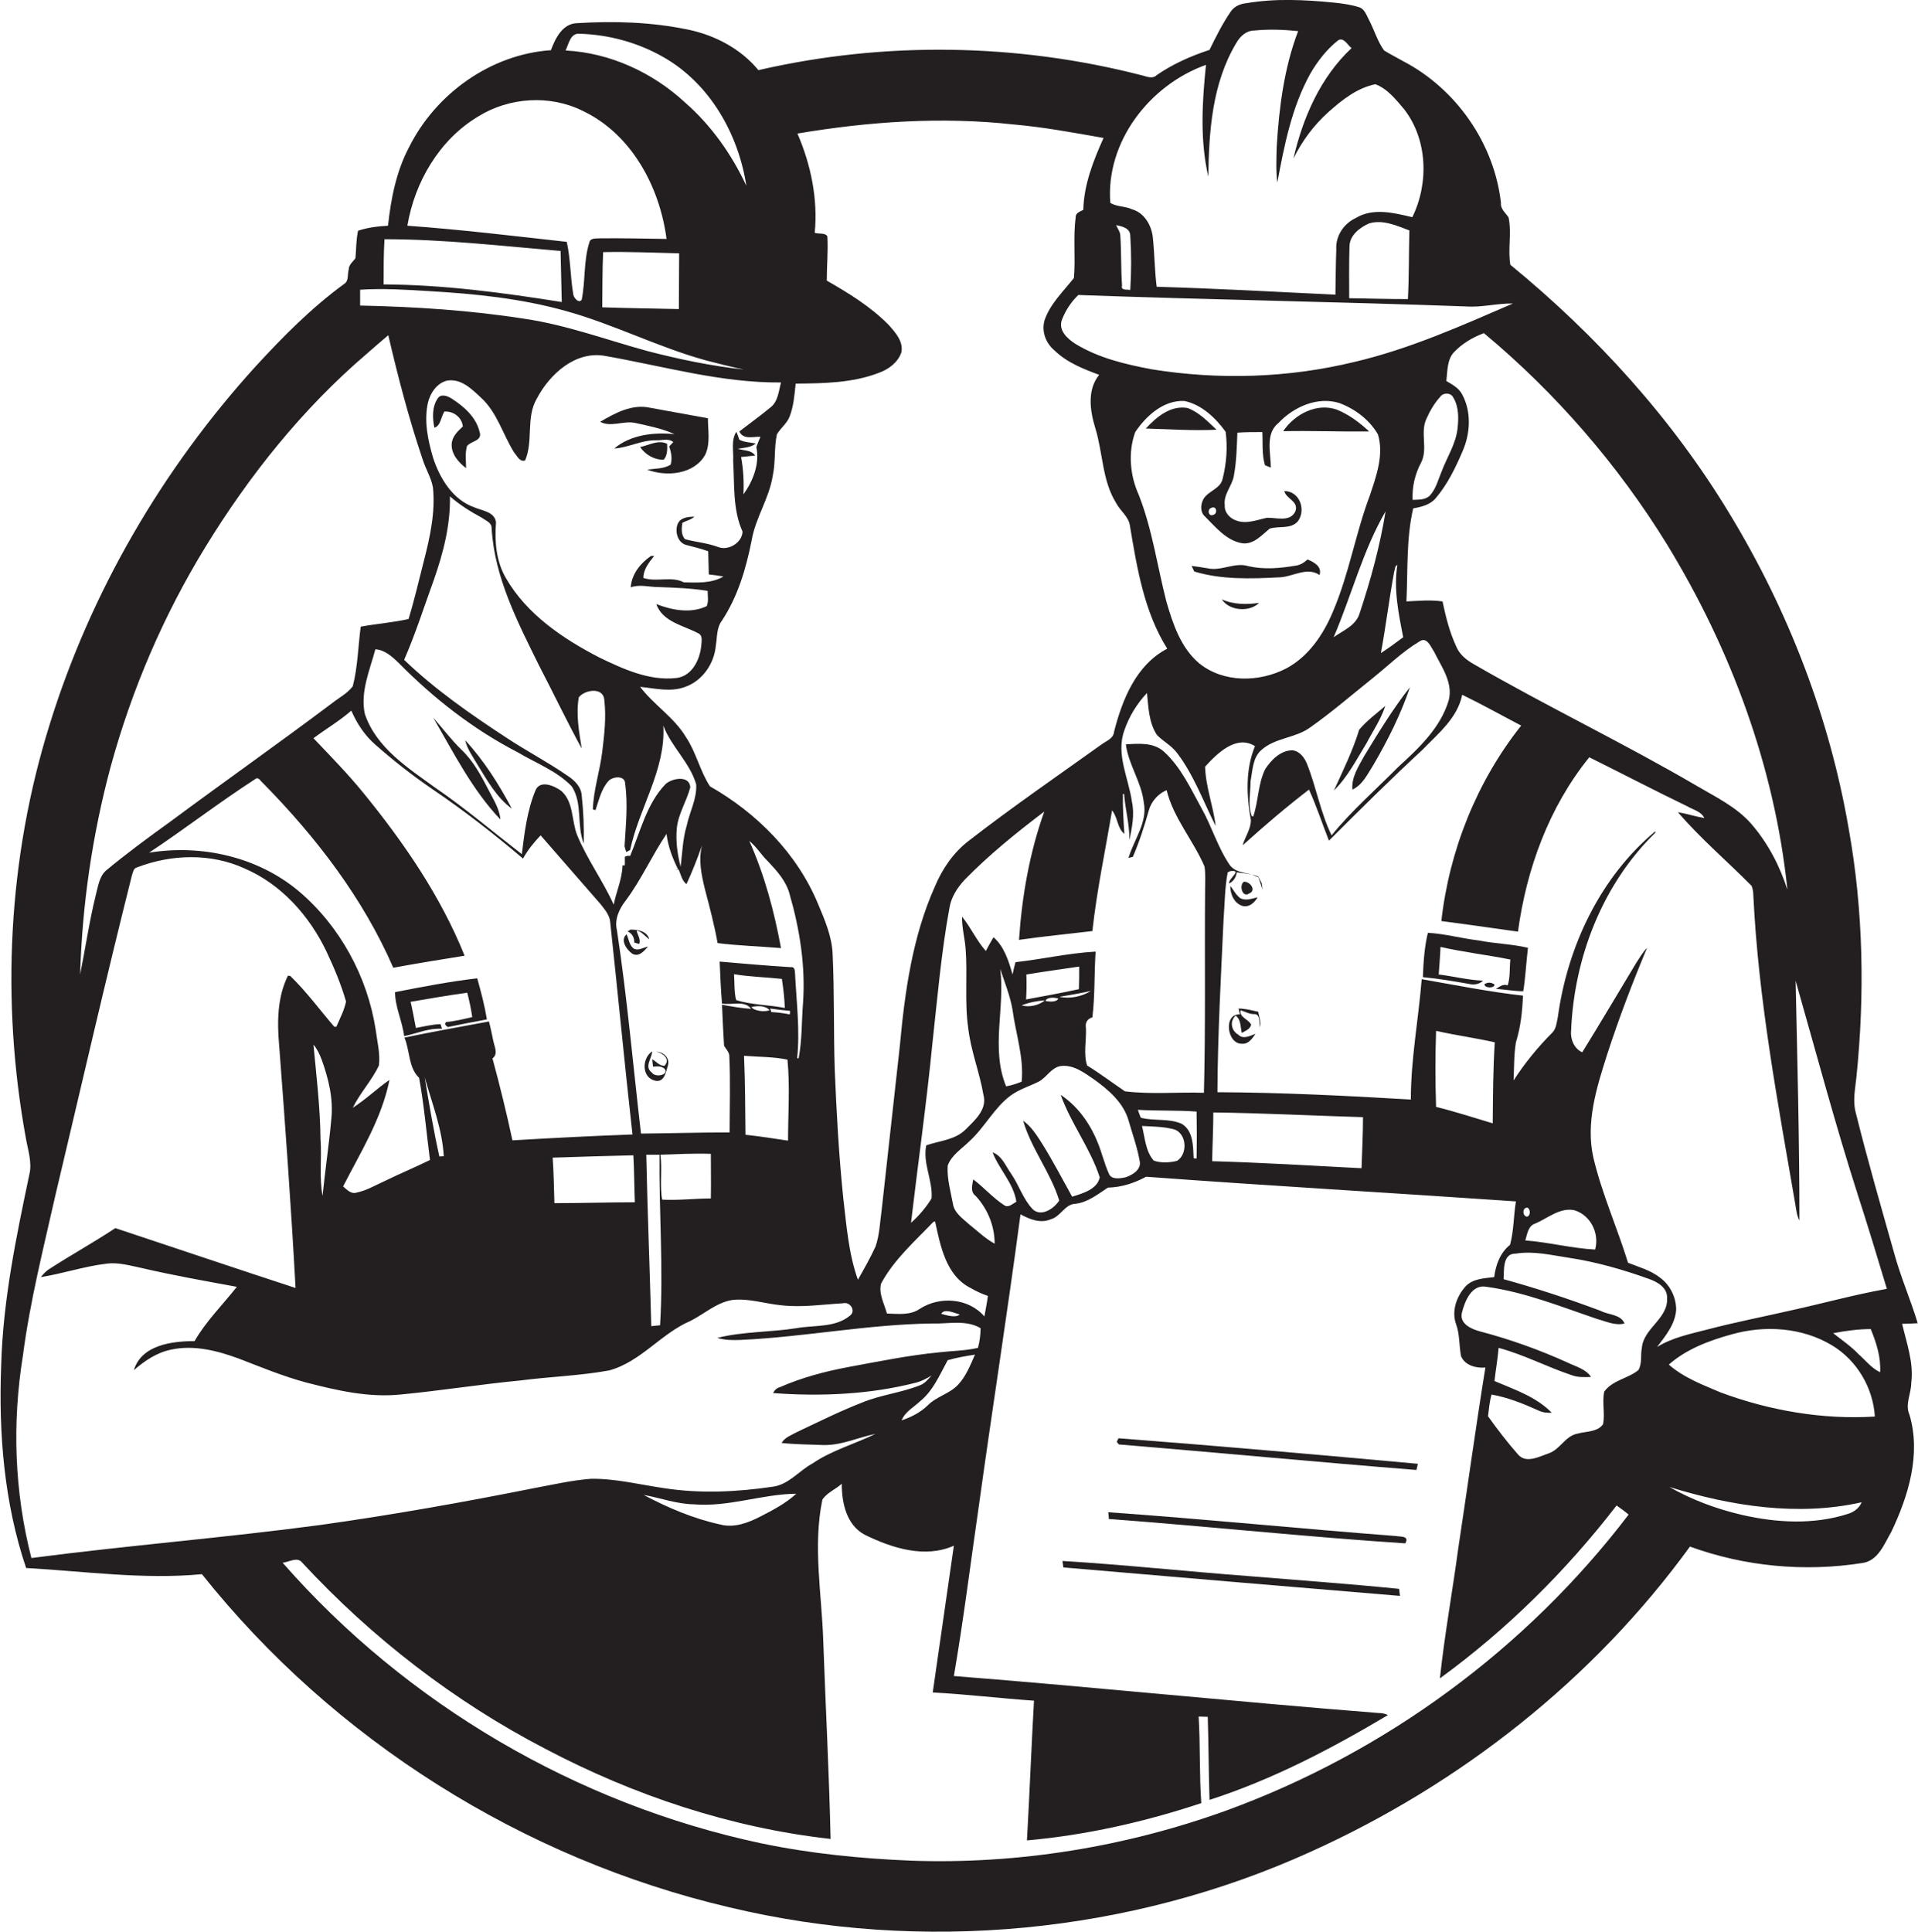 <?xml version="1.0" encoding="utf-8"?>
<!-- Generator: Adobe Illustrator 19.2.0, SVG Export Plug-In . SVG Version: 6.00 Build 0)  -->
<svg version="1.1" id="Layer_1" xmlns="http://www.w3.org/2000/svg" xmlns:xlink="http://www.w3.org/1999/xlink" x="0px" y="0px"
	 viewBox="0 0 653.5 658.1" enable-background="new 0 0 653.5 658.1" xml:space="preserve">
<g>
	<path fill="#231F20" d="M651.2,471.1c0.9-6.9-1.6-13.5-3.1-20.1c1.8,0,3.5-0.1,5.3-0.2c-2.4-8-5.8-15.7-8-23.8
		c-4.5-15.9-9.1-31.8-13.1-47.9c-1.1-4-0.2-8.1,0.2-12c2.9-28.2,2.4-56.8-2.6-84.7c-6.5-37.9-20.6-74.4-40.5-107.2
		c-19.6-32.5-45.5-61-74.8-85c-0.9-5.3,0.5-10.8-0.6-16.1c-1-1.6-2.8-2.8-2.6-5c-2.3-20.3-15.3-38.9-33.4-48.3
		c-2.1-1.2-4.3-2.3-6.4-3.6c-2.2-3-3.3-6.8-5-10.1c-0.9-1.6-1.5-3.9-3.4-4.6c-2.8-0.9-5.7-1.3-8.6-1.6c-10-1-20.1-1.5-30,0.2
		c-2.1,0.2-4.1,1.1-5.3,2.9c-2.8,4.1-5,8.5-7.2,13c-6.4,2.1-12.5,4.8-18,8.6c-1.4,1.4-3.3,0.5-4.9,0.1c-42.6-11-87.9-11.7-130.8-1.8
		c-6-7.3-14.8-11.9-23.9-13.8c-12.5-2.6-25.3-3-38-2.2c-4.9,0.2-7.3,5.2-8.8,9.2c-20.5,1.4-39.2,14.8-48.3,33
		c-4.4,8.3-6.2,17.6-7.2,26.8c-3.5,0.2-6.9,0.6-10.2,1.7c-0.7,3.1-0.6,6.3-0.9,9.4c-0.9,1.2-2.3,2.2-2.3,3.9
		c-0.5,1.6,0.1,3.8-1.5,4.8c-11.1,8.1-20.8,17.9-30.1,28c-31.9,35.1-56.4,77.1-70.4,122.5c-14.1,45.3-16.5,93.9-8,140.5
		c0.7,4.1,2.2,8.3,1.2,12.4c-4.5,21.4-9,43-9.6,65c-0.9,23.3,1,46.9,8.5,69.1c19.9,1.1,40,4,59.9,2.1c45,56.5,109.4,97,179.7,113.5
		c65.7,15.7,136.5,9,198-18.9c51-23,96.4-58.7,129.3-104c18.7,6.8,39.1,8.7,58.7,5.6c5.4-0.7,7.5-6.5,9.9-10.6
		c5.8-12.2,10.2-26.4,6.2-39.9C649,478.4,651.2,474.8,651.2,471.1z M568,185.5c21.8,35.7,36.7,75.9,41,117.6
		c-2.6-8.1-6.6-15.8-12.2-22.3c-5.1-5.9-12.3-9.3-18.9-13.2c-24.8-14.5-50.8-26.9-75.7-41.3c-2.5-1.4-4.9-3.3-6-6
		c-2.3-4.9-3.6-10.2-4.7-15.4c-4.1-0.6-8.2-0.2-12.3,0c0.5-10.6-0.1-21.3,2.3-31.7c2.8-0.5,5.8-1.2,7.7-3.5c4-4.7,6.7-10.3,9.1-15.9
		c2.7-6.1,3.1-13.5-0.1-19.4c-1.1-2.2-3.4-3.4-5.4-4.6c0.4-3.3,0.2-7.1,2.5-9.7c2.8-3,6.5-5.2,10.3-6.6
		C530.1,133.9,551.3,158.4,568,185.5z M410,170.1c-1,1.8-1.1,4.5,0.6,5.9c3.7,3.7,7.4,8.3,12.8,9.1c3.8,0.4,6.5-2.8,9.2-5
		c3.1-1,7.2,0.3,9.6-2.5c2.9-3.9,0.6-10.3-4.6-10.3c0.6,2.7,4.9,3.4,3.8,6.8c-1.7,3.9-6.5,2.2-9.7,2.3c-3.4,0.7-6.9,2.2-10.3,1
		c-2.3-0.7-4.3-2.8-4.1-5.3c-0.5-3.7,2.5-6.5,3.1-10c0.9-4.8,1-9.8,1.2-14.7c2.8-0.2,5.7-0.2,8.5-0.2c0.2,3.7-0.2,7.6,0.9,11.3
		c0.5,0.2,1.5,0.6,2,0.8c0-5-2-11.5,2.6-15.2c5.2-5.5,13.3-9.1,20.7-6.8c5.4,2,10.3,5.7,13.2,10.7c2.1,7-0.6,14.3-2.8,20.9
		c-4.9,13-7.1,26.9-12.6,39.6c-3.2,7.7-8.3,15.2-15.8,19.2c-9.2,4.8-21.4,5-29.7-1.7c-6.3-5.3-9-13.5-11.2-21.1
		c-3.1-12.1-4.8-24.6-9.4-36.3c-3-6.6-3.7-14.5-1.2-21.4c3.7-5.5,9.6-10.9,16.7-10.6c5.9,1.2,10.7,5.8,14.1,10.5
		c0.7,5.3,0.3,10.7-1,15.9C415.9,166.6,411.6,167.2,410,170.1z M413.4,175.4c-1.7,0.8-2.2-2-0.6-2.4
		C414.5,172.2,415,175,413.4,175.4z M478.1,217.1c-2.5,1.9-5,3.7-7.6,5.4c1.7-9.2,2.8-18.4,4.5-27.6c0.3-0.8,0.2-2.2,1.1-2.4
		C474.8,200.7,476.5,209,478.1,217.1z M463.2,209.1c-1.3,4.1-5.6,5.7-8.8,8c6.1-14.2,9.9-29.5,17.7-42.9
		C470.2,186,467,197.7,463.2,209.1z M429.8,255.5c4.7-4.2,11.5-4,16.5-7.6c7.4-5.2,14.2-11.1,21.2-16.7c5.4-4.3,10.3-9.2,16.2-12.7
		c2.5-1.7,3.8,1.9,4.9,3.5c2.5,5.1,6.6,10.6,5,16.6c-2.8,9.4-10.2,16.3-17.2,22.7c-7.6,7.7-15.9,14.9-22.7,23.3
		c-3.8-7.8-5.2-16.4-8.4-24.4c-0.9-2.2-2.5-4.3-5-4.6c-4,0.1-7.1,3.2-9.2,6.4c-2.5,5-2.3,10.9-4.1,16.2l-0.5-0.2
		c-1.4-3.8-0.4-8-0.4-11.9C426.8,262.4,426.8,258.1,429.8,255.5z M486,142.7c1.2-2.7,2.7-5.3,4.7-7.5c1-1.5,3.7-1.5,4.5,0.3
		c1.9,3.2,1.8,7.1,1.4,10.6c-0.6,5.2-3.6,9.7-5.4,14.5c-1.2,2.8-1.9,6-4.1,8.3c-1.6,1.5-3.9,1.3-5.8,1.4c-0.2-4.4,0.8-8.8,2.9-12.7
		C486.6,152.9,483.8,147.4,486,142.7z M499.5,104.4c5.4,0.4,10.6-1.1,16-1c-17.6,7.6-35.2,15.5-54,19.9c-22.6,5.5-46.3,6.2-69.2,2.5
		c-8.9-1.7-17.9-3.8-25.8-8.6c-2.7-1.7-6-4.6-4.7-8.2c1.2-3.2,3.2-6.2,5.6-8.5C411.4,102.1,455.5,102.8,499.5,104.4z M381.7,80.1
		c-0.1-1.3-1-2.3-1.4-3.4c2,0.4,4.7,1,4.8,3.5c0.4,6.2,0.4,12.4,0,18.6c-1-0.3-3.3,0.3-2.8-1.5C381.9,91.5,382.1,85.8,381.7,80.1z
		 M459.8,84c0-3.8,3.5-6.5,6.7-7.9c4.7-1.4,9.4,0.8,13.7,2.4c-0.2,7.8-0.1,15.6-0.5,23.4c-6.7,0-13.3-0.2-20-0.3
		C459.7,95.7,459.6,89.8,459.8,84z M410.9,22.1c-1.3,12.6-2.1,25.6,0.8,38.1c0.2-15.5,1.3-31.8,9.5-45.5c1.3-2.3,3.4-4.3,6.2-4.3
		c5-0.5,10-0.3,14.9,0.2c-4.8,12.6-6.5,26.1-7.3,39.4c-0.1,4.1-0.3,8.1,0.2,12.2c2.4-12.7,4.9-25.7,11.3-37.2c2.4-4.1,5.4-8,9.1-11
		c2-1.8,3.5,1.3,4.9,2.4c-10.6,9.9-16.6,23.7-19.8,37.6c2.9-5.9,6.9-11.3,11.9-15.8c4.6-4.1,9.7-8.2,16-9.5c4.1,1.5,7,5.2,9.8,8.5
		c8,10.3,8.5,25.2,2.8,36.8c-6.3-1.5-13.4-3.3-19.3,0.3c-4.1,1.9-6.9,6.2-6.6,10.7c-0.2,5.1-0.2,10.3-0.3,15.4
		c-20.3-1-40.6-2.1-60.9-2.7c-0.7-5.5-0.7-11.1-1.3-16.7c-0.4-4.2-2.9-8.5-7.1-9.7c-2.3-1.1-5.3-0.8-7.4-2.2
		C376.7,48.4,391.6,29,410.9,22.1z M271.1,130.7c9.5-0.1,19.4-0.2,28.4-3.7c3.3-1.2,6.4-3.5,7.6-6.9c0.8-3.7-2-6.8-4.3-9.4
		c-6.1-6.2-13.6-10.8-21.1-15.1c0-5,0.5-10.1,0.2-15.1c-0.8-1.3-3-0.7-4.3-1.2c1.1-11.5-1.3-23.2-5.9-33.8
		c24.3-4.1,49.1-5.8,73.6-3.1c10.3,0.9,20.5,2.8,30.7,4.6c-3.5,7.8-6.7,15.9-6.9,24.5c-1.1,0.6-2.7,1-2.6,2.6
		c-0.9,6.8,0,13.8-0.6,20.6c-3.6,4.6-8.1,8.8-10,14.4c-1.1,3.8,0.4,7.8,3.4,10.3c4.2,4.1,9.8,6.3,15.2,8.3
		c-4.2,5.2-3.1,12.3-1.3,18.2c2.6,8.4,2.3,17.8,7.1,25.5c1.4,2.7,4.3,4.6,4.7,7.8c2.4,14.3,4.8,29.2,12.7,41.8
		c-10.6,5.5-15.3,17.3-18.1,28.2c-0.2,2.5-2.7,3.2-4.4,4.5c-15.1,10.8-30.5,21.4-45.2,32.8c-5.2,4-9,9.6-11.5,15.6
		c-7.6,17-10.2,35.7-11.9,54.1c-2.1,18.7-4.1,37.3-6.2,56c-0.6,4.2-0.7,8.5-2.1,12.5c-1.8,3.9-3.9,7.6-6,11.3c-3.2-9-3.9-18.6-5-28
		c-1.5-14.6-2.3-29.2-2.9-43.8c-0.4-13-0.1-26-0.7-39c-0.2-6.1-2.7-11.8-5-17.3c-7.1-17.1-20.8-30.9-36.8-40
		c-3.4-5.2-4.7-11.6-8.2-16.8c-4-6.7-10.9-10.9-15.6-17.1c5.1,0.5,10.4,1.9,15.4,0c5.9-2.1,9.9-8,10.4-14.1c0.5-2.9,0.2-6,2.1-8.5
		c5.4-8.2,8.2-17.7,10.1-27.3c1.3-7.7,6-14.3,7.2-22.1c1-4.6,0.4-9.4,1.4-14c1.2-2.1,3.4-3.7,4.3-6
		C270.4,138.5,270.7,134.5,271.1,130.7z M340.8,330.1c1.5,4.6,3.4,9.2,4.2,14c1.1,8.2,3.9,16.1,3.1,24.4c-1.7,0.7-3.5,1.3-5.3,1.6
		C337.5,357.2,342.5,343.3,340.8,330.1z M349.7,332c6-1,12-1.8,18-2.7c0,2.6,0,5.1-0.1,7.7c-6,1.3-12,2.4-18,3.5
		C349.8,337.6,349.8,334.8,349.7,332z M371.7,337.6c-3,1.9-7.2,2.8-10.7,2C364.6,339,368.1,338.4,371.7,337.6z M360.6,340.2
		c-0.6,1.3-3.1,1.1-4.4,0.8C356.8,339.6,359.3,339.8,360.6,340.2z M356,340.8c-1.9,1.7-5.4,2.5-7.9,1.7
		C350.7,341.5,353.3,341,356,340.8z M344.4,373.2c2.9-2.1,6.3-3.1,9.5-4.7c2.7-1.4,4.2-4.7,7.4-5.3c4.4-0.6,8,2.2,11.4,4.5
		c5,3.6,10.2,8,11.9,14.3c1.3,4.5,2.9,8.9,3.7,13.5c0.7,2.9-2.4,4.8-4.8,5.6c-1.9,0.4-4.9,0.9-5.7-1.3c-1.6-3.5-2.4-7.3-3.9-10.8
		c-2.6-6.4-6.8-12.2-12.5-16c3.5,9.8,10.1,18.2,13.3,28.1c-0.8,4.1-5.9,5.5-9.4,6.6c-3.4-6.1-6.6-12.3-10.3-18.2
		c-1.8-2.8-3.6-5.7-6.4-7.7c2.8,9.6,9.4,17.7,12.3,27.2c-1.7,2.7-6.2,5.8-9.1,2.9c-3.2-3.4-4.6-8.1-7.2-11.9
		c-1.9-2.6-3.1-6.2-6.4-7.4c2.2,5.8,7.1,10.4,8.1,16.8c-1.3,0.7-2.8,2.3-4.3,1.1c-3.8-2.5-6.8-6-10.4-8.7c-0.3,1.9-1.1,4.2,0.8,5.6
		c4.1,4.4,6.5,10.3,6.5,16.3c-3.2-1.7-5.8-4.3-8.6-6.5c-2.2-2-5.1-3.9-5.6-7c-0.8-4.3-2.1-8.7-1.8-13.1c1.3-3.6,4.8-5.7,7.4-8.3
		C335.5,384.1,338.7,377.4,344.4,373.2z M402.7,382.9c-4.4-2-9.4-0.9-14-2.1c-0.3-0.7-0.8-2-1-2.7c6.7,0.4,13.3,0.1,20,0.6
		c0.1,5.3,0.1,10.7,0,16l-1-0.1C406.5,390.5,406.6,385.3,402.7,382.9z M401,395.5c-2.5,0.6-5.4,0.8-7.9-0.1c-2.8-3.2-3-7.8-4-11.8
		c3.5,0.2,7,0.2,10.3,1C404.4,385.5,404.9,393.2,401,395.5z M330.7,438.8c1.9,1.1,3.8,2,5.9,2.7c-0.3,2.3-0.8,4.7-1.2,7
		c-5.4-6.3-15.2-7-22-2.6c-3.3,2.3-7.5,1.7-11.2,1.6c-0.9-3.3-2.9-6.8-2-10.2c4.4-8.2,11.5-14.4,17.8-21l0.6-0.2
		C320.4,424.4,322.3,434.6,330.7,438.8z M327,447.8c-1.3,1.3-4.5,0.3-6.3-0.2C321.8,445.6,325.2,447.4,327,447.8z M270.9,332
		c-0.1-1,0.1-2.7-1.5-2.5c-8.1-0.5-16.2-1.2-24.2-1.9c0.2,4.8,0.4,9.5,0.8,14.3c3.2,0.6,7.8-1.2,9.9,1.8c-3.3-0.2-6.6-0.8-9.9-1.4
		c0.2,4.6,0.4,9.3,0.7,13.9c0.6,1.2,1.9,2.3,1.8,3.8c0.4,8.6,0.1,17.2,0.1,25.8c-10.1,0-20.1,0.3-30.2,0.4
		c-2.7-23.1-4.7-46.3-8.2-69.3c-0.9-3.7,0.8-7.3,3-10.1c5.3-7.1,8.9-15.3,13.9-22.7c0.5,4.2,2,8.2,3.9,12l-1.2,0.3
		c0.4-0.1,1.1-0.2,1.4-0.2c0.8,1.7,1.1,3.8,2.7,5c2-4.3,3.7-8.7,5.3-13.2c-1.3,5-0.2,10.1,1,15c1.6,6.1,3.2,12.1,4.3,18.3
		c7.2,0.9,14.4,1.1,21.6,1.7c-2.3-12.5-5.6-24.9-10.8-36.5c2.5,2,4.1,4.8,6.4,7c3,3.2,6.1,6.6,7.3,11c3.5,12.1,5.5,24.7,4.6,37.3
		c-0.5,6.3-0.3,12.6-1.5,18.8l-0.5-0.1C272.6,351.3,271.4,341.6,270.9,332z M262.2,344.2c-1.7,0.6-5.1,0.3-6.2-1.1
		C257.8,342.6,260.9,342.5,262.2,344.2z M250.8,340.7c-0.7-2.9-0.5-5.9-0.7-8.8c5.4,0.9,10.9,1,16.3,1.6c0.5,3.3,0.9,6.6,1,9.9
		C261.9,342.3,256.1,342.4,250.8,340.7z M268.3,361c0.9,9.1,0.2,18.4,0.2,27.6c-4.8-0.7-9.7-1.5-14.5-2c-0.1-9-0.1-17.9-0.5-26.9
		C258.5,360.1,263.5,360,268.3,361z M262.8,344.8l-0.4-1.2c2.3,0.3,4.5,0.6,6.8,0.8c0,0.3-0.1,0.9-0.1,1.2
		C267.1,345.2,265,344.9,262.8,344.8z M224.9,451.5c-1,0.1-2,0.2-3,0.3c-0.5-19.5-1.3-39-1.7-58.4c1.5,0,3,0,4.5,0
		C224.5,412.7,226.1,432.1,224.9,451.5z M225,393.4c5.7-0.2,11.5-0.5,17.2-0.3c0,5.1,0.1,10.1,0,15.2c-5.5,0-11.1,0.7-16.6,0.4
		C224.7,403.8,225.7,398.5,225,393.4z M168.1,354.7c-0.5-2.2-0.9-4.5-1.5-6.7c-9.6,1.8-19.3,3.5-28.8,5.5c1.9,4.4,1.3,10.2,5,13.7
		c1.7,9.3,2.5,18.7,3.7,28c-5.1,2.5-10.4,4.7-15.5,7.2c-3.1,1.4-6.1,3.2-9.5,3.9c-1.9,0.6-3.3-1-4.6-2.1c6-11.7,13.2-23.2,15.8-36.3
		c-4.3,3-8.1,6.7-12.5,9.5c2.5-5.1,6.5-9.3,8.9-14.4c0.5-4.1-0.6-8.2-1.1-12.2c-2.8-18.1-12.2-35.3-26.1-47.1
		c-14-11.8-33.2-16.1-51.1-13.2c12.2-8.1,23.8-17.1,36.2-25.1c1.1-0.9,1.9,0.9,2.7,1.5c18,18.3,34,39.1,44.3,62.8
		c8.1-1.5,16.2-2.8,24.3-4.1c-8.2-20.4-20.8-38.7-34.6-55.6c-5.3-6.5-11.1-12.4-16.9-18.5c4.3-3.2,8.9-5.9,12.9-9.4
		c1.9,4.4,4.6,8.5,8.2,11.6c6.1,5.4,12.5,10.4,19.2,15c10.8,7.3,21.2,15.4,31.1,23.8c1.6-2.9,3.7-5.5,6-7.9
		c6.8,7.8,13.6,15.6,20.4,23.4c1.4,1.8,3.1,3.7,3.3,6.1c2.6,24.1,4.9,48.3,7.6,72.4c-13.6,0.5-27.3,1.2-40.9,2
		c-2-9.3-4.3-18.7-6.8-27.9C169.8,359.1,168.5,356.7,168.1,354.7z M151.2,393.9c-0.4,0-1.1,0.1-1.5,0.1c-2-8.9-3.5-17.9-5-27
		C147.2,375.9,150.7,384.7,151.2,393.9z M198.2,271c-0.2-3-2.5-5.2-4.8-6.7c-6.8-4.7-14.1-8.5-20.9-13c-12.2-8-24.3-16.4-34.8-26.5
		c3.8-8.7,6.8-18.1,10.1-27.2c3.2-9.1,5.7-18.7,5.5-28.5c3.3,2.9,7,5.2,10.9,7.3c1.3,1,3.4,1.6,3.3,3.6c1,16.8,8.9,32,16.2,46.8
		c4.9,9.4,9.4,18.9,14.5,28.2c-0.9-5.7-2-11.6-1-17.4c1.9-2.6,8.4-3.7,8.7,0.9c0.7,5.9,0,11.8-0.7,17.6c-0.8,6.6-3,13-3.2,19.7
		c0.2,0,0.7,0.1,0.9,0.2c1.2-3.5,2-7.3,4.5-10c1.5-1.5,5.6-1.9,5.6,1c1,7.1,0.2,14.2-0.2,21.3c0.1,0.5,0.4,1.5,0.6,2
		c0.3-0.2,0.9-0.5,1.3-0.7c3-14.3,12.2-27.4,11.3-42.4c2.7,7.2,9,12.5,11.2,20c0.3,4.9-2.2,9.3-3.2,14c-1.4,4.6-1.5,9.4-2.1,14.1
		c-1.1-4.3-1.7-8.7-1.3-13.1c0.5-5,3.4-9.3,4.6-14c-0.3-4.2-6.3-3.1-8.5-1c-6.4,6.7-8.5,16.1-12,24.4c-0.7-0.1-1.3,0-1.8,0.3
		c0,0.7,0,2.2,0,2.9l-0.8,0c-0.1,4.6-2.1,8.9-3,13.4c-3.7-8.2-9.1-15.5-12.5-23.8c-1.9-4.9-1.1-11.1-5.3-14.9
		c-2.4-1.8-7.4-4-8.9-0.1c-2.8,6.8-3.7,14.3-4.6,21.6c-9.7-7.5-19.1-15.5-29.3-22.5c-9.4-6.8-20.3-13.7-24.2-25.3
		c-1.6-7.5,1.7-14.9,3.6-22c3.2,0.2,5.7,2.5,7.9,4.6c11.9,12.1,25.5,22.7,40.6,30.5c6.2,3.7,13.3,6.3,18.4,11.6
		c3.8,5.8,1.6,13.2,4.1,19.5C199,281.8,198.8,276.4,198.2,271z M215.8,393.6c0.3,5.3,0.3,10.7,0.5,16c-9.1,0-18.3,0.3-27.4,0.3
		c-0.2-5.2-0.2-10.4-0.6-15.5C197.5,394.1,206.6,393.8,215.8,393.6z M266.1,130.3c-0.8,3-1,6.6-3.7,8.6c-3.4,2.8-7,5.4-10.5,8.1
		c1.4,2.9,4.7,1.7,7.2,1.8c-0.5,1.2-1,2.3-1.4,3.5c1.2,5.6-1.1,11.6-4.4,16.1c0.2-4.2,0-8.5-0.8-12.7c1.2-0.1,3.6-0.4,4.8-0.5
		c-1.4-2-3.8-1.6-5.9-2.3c2.1-0.4,4.4-0.4,6.1-1.8c-1.9-0.4-3.9-0.4-5.6-1.3c-0.2-0.7-0.7-2-1-2.7c-1.9,2.9-0.9,6.6-1.1,9.9
		c0.5,8.1-0.2,16.6,3.2,24.1c-0.1,3.7-4.7,6.6-8.2,5.3c-3.7-1.4-7.6-1.7-11.4-2.7c-1.4-1.5-1.2-3.8-0.9-5.6c1.3-0.7,3-1,4.1-2.1
		c-2.1,0.1-4.7,0.2-5.7,2.5c-1,2.5-0.1,6.2,2.7,7.1c2.6,0.7,5.2,1.3,7.7,2.2c0.1,2.6,0.1,5.3,0.2,7.9c1.7,0.2,3.4,0.4,5,0.7
		c-4,2.4-9,2.1-13.5,2c-4.2-2.2-9.3,0-13.8-1.5c0-2.9,1.9-5.3,3.7-7.5c-0.3,0-0.8,0-1.1,0c-3.6,2.5-6.6,6.2-6.9,10.7
		c3-1.1,6.3-0.1,9.4-0.1c5.6,0.2,11.2,0.4,16.8,1.3c0,1.7,0.4,3.5-0.3,5.2c-5.4,2.6-11.8,1.4-17.2-0.7c2.2,6.1,9.1,7.2,14.2,9.9
		c1.8,0.7,1.2,3,1.1,4.5c-0.5,4.8-3.3,10.3-8.6,10.8c-9.2,1-18-3.1-26.1-7c-12.4-6.4-24.7-14.7-31.8-27c-3.4-5.8-3.9-12.6-3.4-19.1
		c-0.5-3.6-4.8-3.9-7.5-5.1c-7.3-2.6-11.6-9.8-13.9-16.7c-1.8-6.1-3.2-12.6-1.8-18.9c0.8-3.3,3-6.6,6.4-7.5
		c4.8-0.9,8.5,2.8,11.7,5.8c5.5,5,7.4,12.5,11.3,18.7c1,1.1,1.8,3.2,3.7,2.7c2.9-6.7,0.2-14.6,4-21.1c4.4-8.4,13.3-16.5,23.5-14.5
		C226.3,124.8,245.9,130.5,266.1,130.3z M197.5,11.5c10,0.3,19.9,3,28.6,8c15.8,9,25.5,26.2,28.2,43.8c-5-10.7-11.9-20.5-20.8-28.3
		c-11.1-10.3-25.6-17-40.8-17.8C193.8,15,194.3,11.2,197.5,11.5z M162.9,39.7c10.6-6.6,24.5-7.5,35.7-1.9
		c16.6,7.9,26.2,25.9,28.5,43.6c-7.6-0.1-15.2-0.3-22.8-0.2c-1.2,0.1-3.2-0.2-3.5,1.4c-2,6.3-1.3,13.1-2.6,19.5
		c-1,1.5-2.9-0.8-2.9-2c-1-5.9-0.9-11.9-2.2-17.7c-18.1-2-36.1-4.2-54.3-5.5C141.3,62,149.7,47.6,162.9,39.7z M231.4,86.3
		c0,6.3-0.1,12.7-0.1,19c-8.7-0.2-17.4-0.3-26.1-0.6c0.1-6.3,0-12.5,0.3-18.8C214.2,85.7,222.8,86.1,231.4,86.3z M131,81.5
		c20.1,0,40,2.3,60,4c0.1,5.8,0.3,11.6,0.4,17.4c-20.1-3.2-40.3-5.9-60.7-6C130.7,91.8,130.7,86.6,131,81.5z M146.5,99.2
		c15.5,0.9,31.1,2.5,46.1,6.7c16.4,4.5,31.6,12.4,48,16.9c4.3,1.1,8.5,2.2,12.9,3.1c-11.1-1.2-22.1-3.5-32.9-6.3
		c-13.9-3.8-27.6-8.9-41.9-11c-18.5-2.9-37.3-4.1-56-4.5c0-1.8,0-3.6,0-5.4C130.5,98.2,138.5,98.7,146.5,99.2z M37.7,261.2
		c7.2-26.3,18-51.5,32.2-74.7c15-24.5,33.2-47.3,55.1-66c2.4-2.1,4.8-4.2,7.3-6.3c3.3,14.2,7,28.4,11.7,42.3c1,3.2,2.9,6.2,3.5,9.5
		c0.9,8.5-1,17-3.1,25.2c-1.7,6.6-3.2,13.2-5.2,19.7c-5.4,1.2-10.9,1.6-16.3,2.6c-0.9,6.8-1,13.7-2.7,20.3c-1.9,2.5-4.7,3.9-7.1,5.8
		c-18.1,13.6-36.7,26.7-54.9,40.2c-7.5,5.4-15,10.9-22.1,16.8c-2.4,2.2-2.7,5.6-3.5,8.5c-2.2,8.9-3.5,18-5.3,26.9
		C28,308.1,31.5,284.3,37.7,261.2z M10.7,530.8c-5.8-22.5-6.6-46-2.9-68.9c2.4-18.5,7-36.6,11.1-54.8c8.6-36.2,16.9-72.5,26-108.7
		c0.4-1.1,0.5-2.6,1.8-2.9c11.7-4.5,25.2-4.9,36.7,0.4c12.5,5.4,22,16.1,27.8,28.2c2.6,5.5,5,11.2,6.7,17.1c-0.6,3-2.1,5.8-3.3,8.6
		c-0.2,0-0.6,0-0.7,0c-5-5.8-9.5-12-15-17.3c-0.2,0-0.6-0.1-0.8-0.1c-3.6,7.3-3.7,15.7-3,23.6c2.1,27.6,4.1,55.2,5.6,82.8
		c-20.5-6.7-40.9-13.6-61.4-20.4c-7.4,4.9-15.2,9.2-22.6,14c-1.1,0.7-2,1.7-2.8,2.7c7.5-1.2,14.9-3.7,22.5-4.6c4-0.5,8,0.7,11.9,1.5
		c10.7,2.5,21.5,4.4,32.4,6.4c-4.8,6.1-10.5,11.7-14.4,18.5c-7.7,0-18.1,1.3-20.7,9.9c3.7-3.2,7.8-6,12.7-7
		c7.8-1.7,15.9,0.4,23.2,3.1c7.5,2.9,15,6,22.8,8.1c10.5,2.7,21.2,5.2,32.1,4.1c13.7-1.3,27.3-3.5,41-4.8c10-1.3,20.2-1.6,30.1-3.4
		c10.8-2.9,17.7-12.6,27.8-16.9c4.7-2.4,8.8-6.2,14.1-7.1c5.7-0.7,11.3,1.3,16.9,1.8c7,0.8,14-0.3,21-0.7c2.4-0.6,4.5,2.7,2.2,4.3
		c-5,4.1-12.2,3.1-18.2,4.2c-8.9,1.4-18.1,1.1-26.9,3.3c2.5,0.8,5.3,0.8,7.9,0.7c21.8-1,43.3-5.3,65.1-5.6
		c5.5,0.2,11.7-1.4,16.7,1.6c0,2.2-0.3,4.5-0.9,6.7c-4.3,1-8.7,1-13,1.5c-10.4,1-20.7,3.1-31,5c-8,1.5-16,3.6-23.5,6.9
		c-1.1,0.3-1.8,1-2.3,2c16.3,1.2,33,0.5,48.9-3.6c1.8-0.5,3.5-1.4,5.1-2.4c-1.2,1.3-2.3,2.8-4.1,3.4c-6.3,2.5-13.2,3.2-19.5,5.8
		c-7.7,3-15.1,6.7-22.5,10.2c-1.8,1-3.9,1.7-5,3.6c4.7,0.5,9.4,0.5,14.1,0.7c6.2,0.2,12-2.6,17.9-3.8c-7.2,3.5-14.9,5.6-21.5,10.1
		c-4.6,2.5-8.1,7.2-13.5,7.9c-12.2,1.8-24.7,2.4-37,0.5c-8.3-1.2-16.5-3.3-24.9-3.2c-6.6,0.5-13,2-19.5,3.2
		c-24.1,4.8-48.2,9.1-72.5,12.5C76.6,523.9,43.6,526.5,10.7,530.8z M109.2,388.1c-0.1-10.8-1.4-21.5-2.4-32.2
		c1.3,1.5,2.1,3.3,2.8,5.1c2.3,6.4,4,13.2,3.3,20.1c-0.8,8.8-2.1,17.5-3,26.3C108.7,401,109.7,394.5,109.2,388.1z M332.2,461.5
		c-1.6,3.6-3.1,7.5-5.9,10.4c-2.9,3-7.3,3.9-10.2,6.9c-2.5,2.4-5.6,4-8.9,5.1c1.2-3,4.2-4.5,6.4-6.6c4.4-3.6,6.6-9,9.3-13.9
		C326,462.5,329.1,462,332.2,461.5z M271.3,508.9c-3.6,3.3-8,5.6-12.3,7.8c-4.1,2.1-8.8,3.9-13.5,2.7c-9.2-2-17.9-5.7-26.2-10.1
		c5.7,1,11.2,3.1,17.1,3.2C248.3,513.5,259.6,509,271.3,508.9z M417.9,616.8c-34.3,12.4-71,18.4-107.5,17.1
		c-17.1-0.7-34.2-2.4-51-5.9c-62.7-13.3-120.9-47.4-163.1-95.6c2.2-0.2,5-2.2,6.7,0c23.7,25.6,51.8,47.3,82.8,63.4
		c30.2,15.9,63.2,26.9,97.2,30.7c-0.5-22.5-1.7-44.9-2.5-67.4c-0.5-16-3.6-32.3-0.3-48.2c1.6-2.4,4.5-3.5,6.6-5.4
		c0,6.5,1.6,14.1,7.9,17.4c9.2,4.5,20.4,8.1,30.3,3.7c-2.4,16.7-4.8,33.3-7.2,50c11.5,0.6,23,2,34.5,2.8
		c-0.9,15.9-1.5,31.7-2.4,47.6c20.2-1.8,40.1-6.3,59.4-12.7c-0.7-9.8-0.3-19.7-0.9-29.5c0.8,0,2.3,0.1,3.1,0.1
		c0.3,9.4,0.3,18.9,0.6,28.3c21.4-6.9,41.5-17.4,60.8-28.9c-1-0.5-2.1-0.7-3.2-0.7c-48.3-3.8-96.4-8.8-144.7-12.6
		c3.3-19.2,5.7-38.6,8.5-57.9c4.6-33.2,9.8-66.2,14.2-99.4c3.1,1.7,6.8,3.2,10.3,1.7c3.4-0.9,4.8-5.2,8.5-5.3
		c4.2-0.5,7.6-3.3,11-5.5c4.6-0.1,8.9-1.5,13-3.7c42,3.1,84,5.5,126,8.4c-0.8,4.9-0.7,10-2,14.8c-3.4,2.7-4.9,6.9-5.4,11
		c-3.4,0.4-7.2,0.5-9.7,3.1c-3.1,3.4-4.9,8.4-3.3,12.9c1.3,3.5,1,7.3,1.7,10.9c1.3,3.2,5.2,4.2,8.3,3.9c-3.3,20.4-6.1,40.9-9.2,61.3
		c-2,14.9-4.7,29.7-6.3,44.6c22.8-16.6,43-36.6,60.2-58.9c1.4,1,2.8,2,4.1,3.1C520.1,561.7,471.9,597.1,417.9,616.8z M413,395.6
		c0.1-5.5,0.4-11.1,0.4-16.6c17,0.2,34,1.1,51,1.6c0,5.8-0.3,11.6-0.5,17.4C446.9,397.1,430,396.1,413,395.6z M489.3,351.2
		c6.6,1.5,13.3,2.4,20,3.9c-0.6,9.2-0.6,18.4-0.7,27.6c-6.4-1.9-12.8-4-19.3-5.6C489,368.4,489,359.8,489.3,351.2z M558.2,466.8
		c-3.6,2.9-8.8,3.4-11.6,7.3c-0.8,3.6,0.3,7.4-0.4,11.1c-1.9,2.7-5.7,2.4-8.6,3.2c-4.3,0.7-6,5.5-10.1,6.8
		c-3.2,1.1-7.6,3.5-10.3,0.3c-3.6-4.1-7-8.5-10.2-13c0.3-2.5,0.5-5,1.2-7.4c5.6,1,10.8,3.1,15.9,5.4c1.4,0.7,3,0.9,4.6,0.8
		c-5.2-5.4-12.7-7.9-19.5-10.8c0.4-3.8,1.1-7.5,1.4-11.3c8.6,2.3,16.5,6.5,24.9,9.3c2.1,0.8,4.4,0.7,6.6,0.6
		c-1.8-2.7-5.1-3.5-7.8-4.8c-9.7-4.4-19.7-8-30-10.7c-3-0.8-7.1-2.6-6.2-6.4c1-3.9,3.3-9.8,8.4-8.8c13.1,1.8,25.4,6.8,37.8,11
		c3,0.8,6,2.3,9.2,1.5c-1.3-3.2-5.5-2.9-8.1-4.3c-10.9-4.1-21.9-7.7-33.1-10.8c0.2-3.1-0.4-8.8,4.1-8.7c6.1-1,12.1,0.5,18.1,1.4
		c9.3,1.4,18.4,4,27.3,7.2c2.9,1,6.4,3,6.2,6.6c0.4,7-8.1,10.2-8.6,17C558.9,461.6,559.6,464.5,558.2,466.8z M520.3,414.5
		c-1.6-0.1-1.7-3,0-3.1C521.5,411.7,521.6,414.2,520.3,414.5z M523.2,416.8c4.2-1.8,8.3-5.5,13.2-4.5c5.6,1.7,8.6,7.9,7.1,13.4
		c-8-0.4-15.8-2.5-23.8-3.1C520.4,420.4,520.6,417.6,523.2,416.8z M629.5,515.8c-11.6,3.7-24.2,3-36,0.3c-8.6-2-17-5.1-24.7-9.5
		c21,6.5,43.8,10.1,65.5,5.2C633.5,513.8,631.6,515.2,629.5,515.8z M586.3,474.4c-6.1-2.6-12.6-5-17.7-9.5c6-5.3,13.8-8.2,21.4-10.3
		c11.3-3.2,24.1-2.4,34.3,3.8c8.4,5.1,13.9,14.4,14.5,24.2C621.1,483.7,603,480.6,586.3,474.4z M640.6,467.5c-3-1.4-5-4.1-7.4-6.2
		c-2.6-2.7-5.7-4.8-8.6-7.1c4.2-0.8,8.5-1.4,12.8-1.4C639.3,457.4,640.9,462.4,640.6,467.5z M610.4,446.4
		c-9.6,2.2-19.4,4.1-28.9,6.6c-5.8,1.5-11.7,2.7-16.9,5.9c2.9-3.8,6.2-7.8,6.5-12.7c0-4.3-2.1-8.5-5.6-11c-3.2-2.5-7.1-3.5-10.8-5
		c-3.7-12-8.9-23.5-11.8-35.8c-2.7-11.9,1.1-23.9,4.7-35.2c4-12.3,8.6-24.4,13.6-36.3c-1.5,1.5-2.6,3.5-3.8,5.3
		c-6.1,10.1-12.1,20.3-18.3,30.3c-2.7-1.2-4.1-4.4-3.8-7.3c1-24.9,10.7-50,28.7-67.5v-0.5c-18.8,15.7-29.9,39.2-33.2,63.2
		c-0.4,1.8-0.5,3.9-1.8,5.3c-5,5-9.5,10.5-13.3,16.4c0.2-4.3,0.1-8.7,0.8-13c1.6-5.1,2.2-10.5,2.4-15.9c-11.6-1.3-23-3.6-34.5-5.6
		c-1.1,13.7-3.7,27.2-3.7,41c-22-1.3-43.9-2.4-65.9-2.5c0.1-19.7,1.2-39.3,2.1-59c0.4-5.3,0.4-10.7,1.4-15.9l0.8-0.4
		c4.6-0.6-0.7,2.5-0.3,4.2c1.5-0.8,2.3-2,2.6-3.8c1.7,0.2,3.4,0.4,5.1,0.7c0.6,0.3,1.7,0.7,2.3,1c0.5,1.4,0.9,2.8,1.4,4.2
		c-0.1-0.8-0.2-1.5-0.3-2.2c-0.3-0.5-0.8-1.6-1.1-2.2c-3.2-1.6-7.5-0.9-9.8-4c-4.1-6-6.1-13.1-9.6-19.3c-3.7-6.7-7-14-12.8-19.3
		c-3.5-3.2-8.6-2.8-13-2.5c0.9,6.9,5.3,12.8,6.1,19.7c1.4,6.9-3.4,12.8-5.2,19c0.4-0.1,1.1-0.3,1.5-0.4c2.2-5.1,3.9-10.4,5.4-15.7
		c0.8-3.1,3.2-5.8,6.1-7c2.3,9.5,9.1,17.1,12.9,26c0.4,2.6,0.2,5.3,0.2,8c-0.2,23,0.2,46.1-0.4,69.1c-9-0.3-18,0.6-26.9-0.5
		c-4.3-2.9-8.5-6.1-12.9-8.8c-1.3-4-0.2-8.5-0.4-12.8c-0.3-1.7,0.4-3.1,2.2-3.6c0.9-7.4,0.6-14.9,1.1-22.4
		c-9.2,0.5-18.2,2.6-27.3,3.6c-0.4,1.4-0.7,2.8-1,4.2c-1.3-4.5-2.8-9.5-6.5-12.7c-0.9,1.6-1.8,3.1-2.6,4.7c-3.2-3.6-5.1-8-8.1-11.7
		c-0.1,3.6,0.9,7.2,1.2,10.8c0.7,9-0.4,18.2,0.9,27.2c0.9,7.8,3.9,15.1,5.2,22.8c1.3,4.9-3,8.6-6.1,11.7c-3.6,3.6-8.8,3.8-13.4,5.4
		c-1.3,6.1,2.3,12,1.8,18.1c-1.9,3.1-4.3,5.9-7,8.3c2.4-20.4,5.3-40.8,7.3-61.2c1.7-15.4,3-30.9,5.8-46.1c0.6-3.7,2.7-6.9,5.2-9.6
		c8.3-8.5,17.6-16,27.1-23.2c-5,14-7.6,28.8-8.6,43.7c8.3-1.2,16.7-2,25-3c1.5-13.8,4.4-27.4,6.7-41.1c2,2.4,1.7,6,4.2,8
		c-0.3-4.5-0.6-9.1-0.5-13.6h0.4c0.4,5.3,1.9,10.4,1.8,15.7c0.9-4.2,1.8-8.6,0.9-12.9c-1.1-8.1-5.6-16.3-2.6-24.5
		c1.6-4.7,4.3-9.1,7.7-12.7c0.5,4.8,0.6,10.1,3.4,14.3c2.1,2.2,5,3.6,6.9,6.2c5.7,7.5,8.9,16.5,13.1,24.8
		c-0.8-6.8-3.4-13.3-3.6-20.2c4.1-4.5,10.6-11,17-7c-3.3,8-2.9,16.9-1.4,25.2c0,3.1-2,5.7-2.8,8.6c7.3-6.6,14.8-13,22.6-19
		c2.6,5.7,4.5,11.6,6.8,17.4c10.4-10.4,21-20.9,31.8-30.9c5.3-5.5,12-10.8,13.6-18.8c6.8,3.3,13.4,7,20.1,10.5
		c-15.1,19-24.5,42.5-27.2,66.6c8.7,1.1,17.4,2.4,26.1,3.6c2.9-21.4,10.6-42.5,24.3-59.4c11.1,5.5,22.2,11.3,33.4,16.7
		c2,1.2,4.7,1.7,5.8,4c-3-0.5-6-1.5-9-2c7.7,9,16.8,16.7,25.1,25.1c0.4,1,0.6,2.1,0.6,3.3c1.7,35.4,8.3,70.3,14.3,105.2
		c0.3,1.8,0.5,3.8,1.4,5.5c0-27.2-0.7-54.5-1.3-81.7c7,24.5,13.5,49,21.3,73.3c3.4,10.5,6.6,21.1,9.8,31.7
		C632.1,441,621.3,444,610.4,446.4z"/>
	<path fill="#231F20" d="M153.9,135.8c-1.4-0.9-3.7-1.8-4.8,0c-1.9,2.8-1.8,6.6-1.1,9.9c2.1-0.5,2.3-3.8,3.4-5.5
		c3.1-0.2,6,2,6.3,5.1c-1.7,1.6-3.6,3.3-3.8,5.9c-0.2,3.5,2.3,6.3,4.9,8.3c0-2.5-0.4-5,0.3-7.5c1.3-1.8,5.4-1.7,4.3-4.9
		C162.2,142.1,158.1,138.5,153.9,135.8z"/>
	<path fill="#231F20" d="M216.5,144.1c4.5,1,9.1,1.9,13.3,3.8c-7-0.7-15,0.2-20.5,4.9c4.8-0.3,9.3-2.9,14.2-2.8
		c2,0.1,4.2-0.8,5.9,0.6c-0.5,0.5-0.9,1-1.4,1.5c0.7,2,1.1,4.1,0.5,6.2c-2.4,1.5-5.3,1.3-8,1.7c6.5,2.5,16,1.7,19.8-5.1
		c1.8-3.9,0.9-8.3,0.9-12.4c-6.6-1.2-13.2-2.4-19.8-3.6c-6.1-1.3-11.8,1.8-16.9,4.8C208.1,145.7,212.5,143.2,216.5,144.1z"/>
	<path fill="#231F20" d="M390.4,146c8,0.2,16,0.8,24.1,0.4c-3-2.8-6-6-9.9-7.4C398.8,138,394,142.1,390.4,146z"/>
	<path fill="#231F20" d="M466.5,147c-3.2-3-6.8-5.7-10.9-7.4c-6.9-2.5-14.5,1.5-18.4,7.3C446.9,146.7,456.7,147.1,466.5,147z"/>
	<path fill="#231F20" d="M227.3,151.2c-3-1.5-6.2,0.5-9.2,1.1c1.8,2.6,4.8,4.4,8,4.3C227.4,155.4,227.4,152.9,227.3,151.2z"/>
	<path fill="#231F20" d="M406.9,194.7c9.2,2.8,19.1,2.5,28.7,2c4.7,0,9.6-3.8,14-0.8c0.9-2.9-1.9-4.4-4.1-5.3c-1.1,1-2.4,1.9-4,2.1
		c-5.3,0.9-10.8,1.4-16.1,0.2c-4.7-1.5-9.3,1.8-14,0.7c-1.8-0.3-3.6-0.6-5.4-0.8C406.2,193.3,406.7,194.2,406.9,194.7z"/>
	<path fill="#231F20" d="M416.3,204.2c2.6,4,9.5,4.4,12.7,1.2C424.8,206,420.3,206,416.3,204.2z"/>
	<path fill="#231F20" d="M460.8,269c3.5-1.6,5.2-5.4,7.2-8.5c4.9-8.4,9.3-17.2,12.4-26.4c-5.8,7.4-10.7,15.4-15.6,23.5
		C462.9,261.1,460.4,264.8,460.8,269z"/>
	<path fill="#231F20" d="M472,240.5c-3,2.6-6.3,5-8.9,8.1c-2.2,7.2-5.5,13.9-8.6,20.7c4.7-4.6,7.7-10.6,11.1-16.1
		C467.8,249,470.5,245.1,472,240.5z"/>
	<path fill="#231F20" d="M157.2,255.4c-3.5-3.4-6.4-7.3-9.6-10.9c7,12,13.3,24.6,22.9,34.7c-0.3-3.7-2.4-6.8-4-10
		C163.9,264.2,161.3,259.3,157.2,255.4z"/>
	<path fill="#231F20" d="M162.8,260.7c3.3,5.3,6.4,11,11.6,14.8c-4.4-8.3-9.5-16.4-15.9-23.3C159.2,255.3,161.2,257.9,162.8,260.7z"
		/>
	<path fill="#231F20" d="M425.6,304.4c2.7-1.1,0.2-4.2-1.8-4C422.1,301.6,423.3,306,425.6,304.4z"/>
	<path fill="#231F20" d="M423.6,308.7c2.2,0.4,3.9-1.3,4.9-3c-1.9,0.4-4,1.3-5.9,0.3c-1.5-1.1-2.3-2.8-3.4-4.2
		C419.1,304.6,420.6,308,423.6,308.7z"/>
	<path fill="#231F20" d="M216.1,321.1c0.5,0.2,1.1,0.3,1.7,0.5c0.6-1.6-0.6-3.1-0.9-4.6c1.8,0.4,2.9,2,4.3,3
		c-0.7-2.8-3.9-3.3-6.4-3.3c-0.2,0.2-0.7,0.5-1,0.6C215.4,318,216.2,319.5,216.1,321.1z"/>
	<path fill="#231F20" d="M486.5,317.8c-1.2,5-1.5,10-1.7,15.1c5.3,0.5,10.5,1.4,15.7,2.3c1.6,0.4,3.5,0.2,4.8-1.1
		c-5.1-0.2-10.1-1.5-15.1-2.1c0.2-3.1,0.5-6.2,0.6-9.4c7.8,1.8,15.9,2.7,23.8,4.3c-0.3,2.9,0,6-0.9,8.8c-1.6-0.6-2.8,0.5-4,1.2
		c3.1,0.2,6.2,0.8,9.3,0.8c0.8-4.9,1-9.9,1.6-14.8c-5.5-1.3-11.3-1.4-16.8-2.5C497.9,319.7,492.3,318.1,486.5,317.8z"/>
	<path fill="#231F20" d="M215.7,323c-1.3-1.2-1.5-3.1-2.2-4.7c-2.3,1.9,0,5.3,1.9,6.6c2.3,1.3,4-0.9,5.4-2.4
		C219.1,322.8,217.3,324.2,215.7,323z"/>
	<path fill="#231F20" d="M134.6,338c0,5.1,2.5,9.9,3.1,15c4.3-0.9,8.4-2.8,12.9-2.5c-0.1-0.4-0.4-1.2-0.5-1.6
		c-2.8,0.1-5.6,0.8-8.4,1.3c-0.6-3-1.1-6-1.8-8.9c6.4-1.1,12.8-2.2,19.3-3.1c0.7,2.7,1.3,5.5,1.7,8.3c-2.9,0.7-5.9,1.4-8.9,1.7
		c-0.6,0.5-0.4,1.1,0.6,1.7c4.4-0.9,8.8-1.8,13.3-2.6c-0.8-4.8-2-9.4-3.3-14C153.1,334.4,143.9,336.2,134.6,338z"/>
	<path fill="#231F20" d="M505.8,335.3c-0.1,1.4,3.5,1.5,3.4,0.1C508,334.6,506.9,334.6,505.8,335.3z"/>
	<path fill="#231F20" d="M422,343.6c0.1,0.5,0.4,1.5,0.5,2c-5.8-0.4-4.5,10.3,0.8,10c2.2,0.1,3.4-1.9,4.5-3.4
		c-1.9,0.7-4.2,2-5.9,0.3c-2.4-1.4-3-4.5-0.9-6.5c1.9,1.4,1.6,3.9,2.1,5.9c1.2-0.7,2.8-1.2,3.2-2.8c-0.9-1.9-4.1-2.5-3.6-4.9
		c1.5,0.4,2.9,1.3,4.5,1.3c2.3-0.2,1.9,3,2,4.5c0.6-1.8-0.2-3.5-0.5-5.3C426.5,344.2,424.3,343.6,422,343.6z"/>
	<path fill="#231F20" d="M223.6,358.3c2.1,0.4,5,2.5,2.8,4.8c-1.7,0.1-2.8-1.5-4.2-2.2c0.1,0.6,0.2,1.9,0.3,2.5
		c1.4-0.1,2.9-0.3,4,0.8c1.4,2.1-3.3,3-4.4,1.2c-2.7-1.9,0-4.8,0.1-7.2c-3.6,2.4-3.6,9,1.1,10c3.2,0.6,3.6-3.2,4.3-5.3
		C228.2,360.3,226,358.4,223.6,358.3z"/>
	<path fill="#231F20" d="M380.5,491.2l0.7,0.9c33.8,2.8,67.6,6,101.4,8.7l0.5-2.1c-34-3.1-68-6.1-102-8.7L380.5,491.2z"/>
	<path fill="#231F20" d="M475.6,523.3c-32.7-2.5-65.3-5.8-98-8.1c0.1,0.6,0.2,1.7,0.2,2.3c33.7,2.5,67.3,6.1,101,8.3
		C480.4,523.1,476.9,523.6,475.6,523.3z"/>
	<path fill="#231F20" d="M426,537c-21.3-1.6-42.6-3.9-64-5.2c0.1,0.5,0.2,1.6,0.3,2.2c38.2,3.3,76.5,6.5,114.7,9.7
		c-0.1-0.6-0.2-1.8-0.3-2.4C459.8,539.6,442.9,538.4,426,537z"/>
</g>
</svg>
